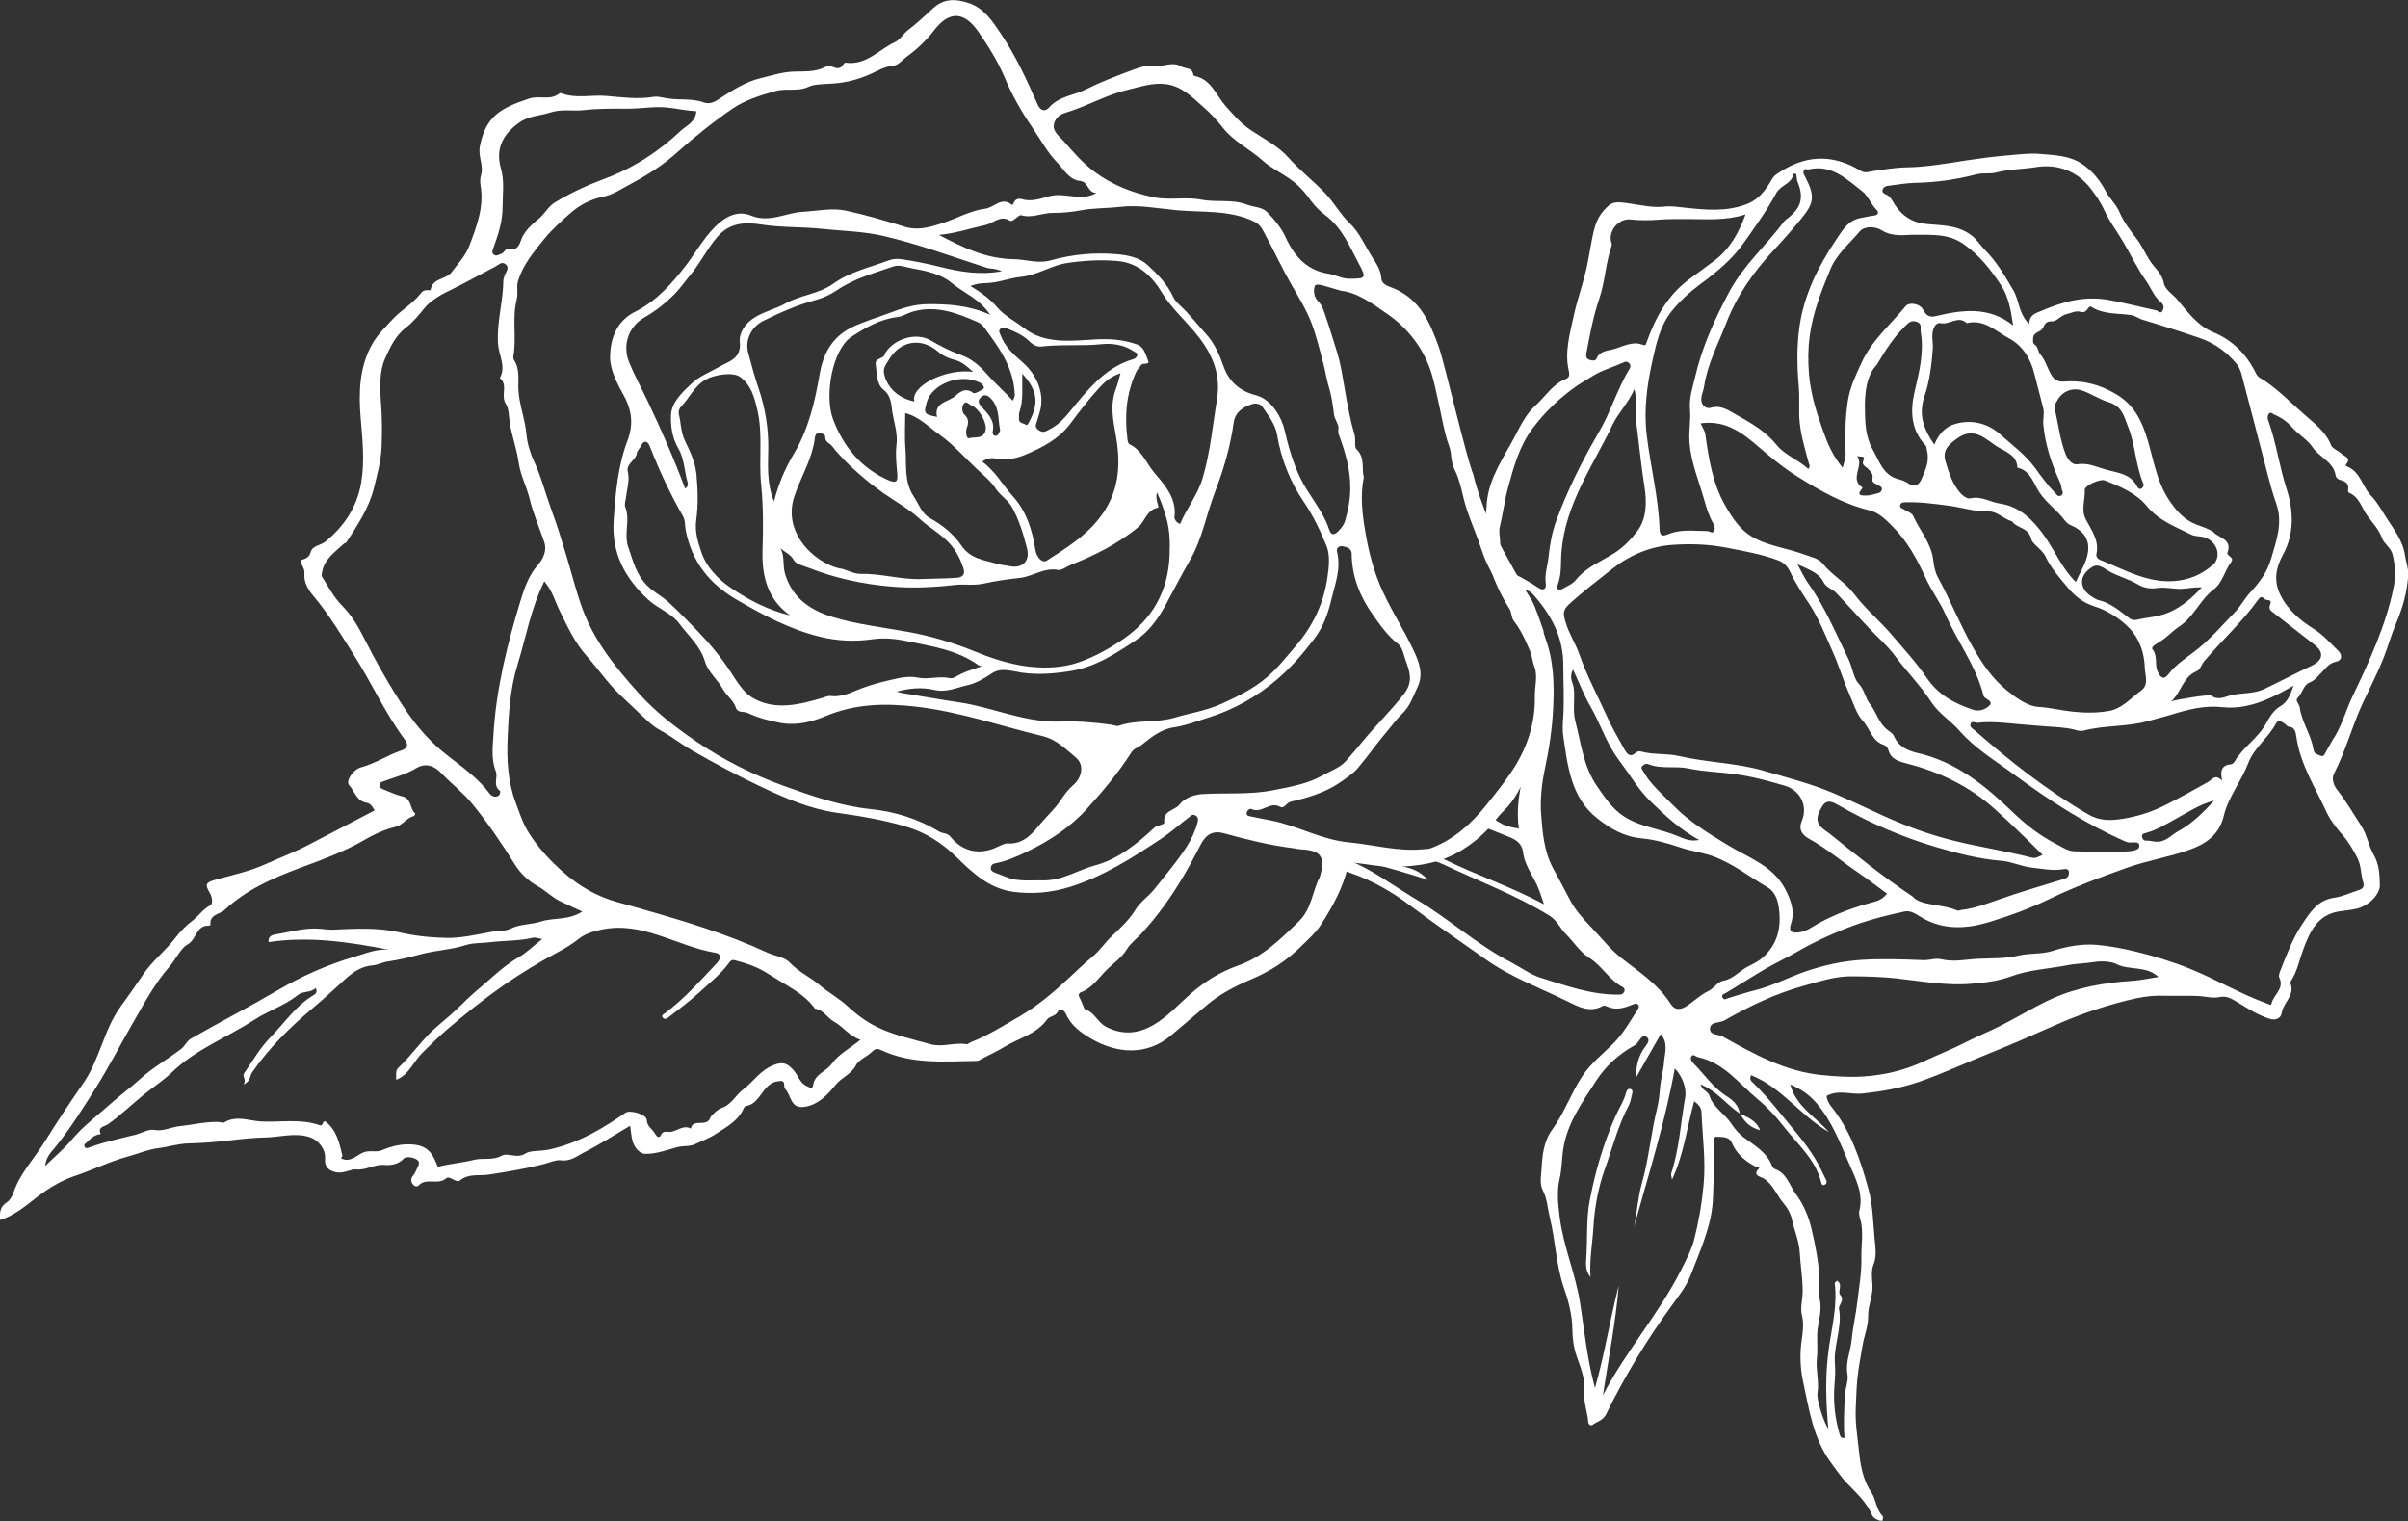 <?xml version="1.0" encoding="UTF-8"?>
<svg id="_レイヤー_2" data-name="レイヤー 2" xmlns="http://www.w3.org/2000/svg" viewBox="0 0 239.43 151.24">
  <rect x="0" y="0" width="239.43" height="151.24" fill="#333333" stroke="none"/>
  <defs>
    <style>
      .cls-1 {
        fill: #fff;
      }
    </style>
  </defs>
  <g id="design">
    <path class="cls-1" d="M153.46,62.76c.35,1.36.14,2.27.3,3.42.27,1.85.3,3.64-.09,5.45-.39,1.85-.81,3.73-1.76,5.35-.73,1.23-1.28,2.6-2.4,3.64-.5.47-.92,1.1-1.41,1.64-.84.92-1.79,1.68-2.83,2.31-2.07,1.26-4.35,1.59-6.78,1.61-1.32.01-2.54-.27-3.81-.4-.35-.03-.55-.08-.65.37-.5,2.16-1.58,4.09-2.77,5.91-.47.71-1.22,1.37-1.87,2.01-1.45,1.45-3.1,2.5-4.94,3.28-1.6.68-3.12,1.46-4.45,2.58-1.2,1-2.38,2.03-3.58,3.03-2.44,2.05-5.39,1.77-7.87.34-1.12-.65-2.07-1.34-2.6-2.56-.12-.27-.58-.53-.74-.2-.25.53-.85.47-1.1.82-1.07,1.48-2.82,1.85-4.25,2.73-.7.43-1.45.77-2.18,1.15-.18.09-.37.24-.55.24-3.23.05-6.49.36-9.55-1.09-.37-.17-.56-.13-.92.22-.48.46-1.29.77-1.56,1.31-.46.9-1.42,1.19-2.02,1.95-.73.91-1.77,2.05-3.21,2.19-1.29.13-1.2-1.19-1.8-1.79-.22-.22.12-.84-.52-.79-.52.04-.86.17-1.33.64-.61.62-.98,1.66-2.02,1.84-.16.03-.21.14-.27.27-.56,1.24-1.72,1.83-2.77,2.52-.64.42-1.37.69-2.06,1.01-.54.26-1.15.13-1.74.29-1.03.28-2.12.69-3.19.67-.61-.01-1.15-.68-1.31-1.41-.08-.36-.11-.73-.21-1.38-1.63.96-3.09,1.9-4.64,2.68-.67.34-1.28.88-2.23.75-.5-.07-1.18.24-1.76.39-1.81.46-3.62.76-5.47,1.04-.9.13-1.98-.13-2.81.57-.19.16-.46.02-.68-.09-.22-.12-.51-.28-.68-.13-.8.74-1.99-.11-2.76.73-.12.13-.39.1-.55-.09-.17-.2-.23-.44-.14-.67.09-.21.3-.38.38-.6.14-.37.52-.85.25-1.12-.35-.35-1.2-.45-1.43-.19-.57.65-1.45.66-1.93.62-1-.08-1.8.56-2.82.45-.43-.05-1.17.39-1.82.3-.79-.11-1.32-.49-1.24-1.42.07-.89-.67-1.8-1.5-2.08-1.48-.49-2.96-.01-4.43.02-1.16.03-2.35.15-3.52.29-1.36.16-2.74.27-4.08.3-1.07.02-2.07.36-3.09.48-.98.12-2.04.57-3.06.85-1.79.49-3.45,1.33-5.21,1.91-1.3.44-2.55,1.18-3.71,2.07-1.12.86-2.23,1.84-3.71,2.31-.06-.76,0-1.32.66-1.75.31-.2.55-.62.67-.98.66-1.93,2.07-3.38,3.11-5.06,1.23-1.98,2.53-3.93,3.84-5.83,1.66-2.4,2.03-5.34,3.74-7.65.76-1.03,1.48-2.08,2.2-3.14.93-1.38,2.27-2.39,3.27-3.72.43-.57,1.02-1.16,1.65-1.64.61-.48,1.04-1.14,1.77-1.53.26-.14.2-.79-.06-1.22-.52-.88-.4-1.05.63-1.33,1.65-.46,3.35-.82,4.89-1.52,1.42-.64,2.88-1.19,4.26-1.91,2.2-1.15,4.39-2.29,6.6-3.44-.21-.43-.45-.71-.79-.77-1.02-.16-1.18-1.16-1.74-1.75-.36-.38.38-1.55,1.2-1.77,1.42-.38,2.63-1.22,4.01-1.68.56-.19.73-.54.32-1.09-1.92-2.58-3.24-5.52-4.95-8.23-1.3-2.07-2.57-4.18-4.16-6.08-.5-.59-.95-1.36-.86-2.21.05-.51-.36-.8-.38-1.29.41-.15.84-.22,1-.81.17-.67,1-.66,1.49-1.07,1.88-1.55,3.12-3.44,3.53-5.82.37-2.15.13-4.31-.05-6.47-.21-2.53-.13-5.08,1.16-7.35.51-.9,1.3-1.67,2.03-2.46.87-.93,2-1.54,2.77-2.54.16-.21.33-.34.6-.34.13,0,.38.02.39,0,.17-1.23,1.54-1.03,2.1-1.79.62-.84,1.38-1.62,1.75-2.61.74-1.94,1.49-3.89,1.12-6.03-.06-.36-.04-.7.05-1,.29-.96-.31-1.84-.12-2.85.58-3,2.04-3.81,4.9-4.77,1.02-.34,2.12.23,3.01-.51.04-.04.14-.04.2-.02,1.46.57,3,.13,4.5.27,1.52.13,3.1.35,4.66.09.42-.07.88.07,1.31.14,1.23.22,2.5-.03,3.71.42.42.15.88.04,1.28-.21,1.39-.9,2.77-1.84,4.39-2.22,1.04-.24,2.06-.59,3.19-.64,1.01-.04,2.14.07,3.12-.43.26-.13.52-.16.79-.05.4.15.79.28,1.07-.22.05-.08.16-.2.23-.19,2.05.3,3.3-1.29,4.91-2.04.55-.26.83-.84,1.32-1.21.87-.65,1.67-1.42,2.48-2.16,1.11-1.02,2.31-.93,3.56-.51,1.52.51,2.35,1.82,3.18,3.05,1.48,2.19,2.58,4.6,3.64,7.01.34.78.85.67,1.15.32.99-1.13,2.45-1.2,3.67-1.81,1.49-.74,3.06-1.34,4.62-1.92.67-.25,1.45-.52,2.12-.41.92.16,1.81-.51,2.76.07.41.25,1.08.05,1.17.81,0,.05.09.12.15.13,1.66.34,2.12,1.93,3.07,2.99.78.87,1.48,1.7,2.5,2.39,1.27.85,2.72,1.57,3.75,2.74,1.16,1.31,2.56,2.37,3.74,3.64.81.86,1.44,2.02,2.26,2.79,1.09,1.03,1.58,2.31,2.33,3.47.41.63.85,1.28.9,2.11.03.55.62.75,1.03.9,2.75,1.06,3.79,3.4,4.69,5.93.55,1.55,2.77,11.15,3.42,12.65,0,0,.75,3.51,3.12,7.81,2.37,4.3,2.34,4.13,2.69,4.7.35.57,1.19,3.09,1.19,3.09ZM109.11,19.17c-.97.11-.85-1.08-1.67-1.17-1.17-.12-1.67-1.18-2.35-1.87-.97-1-1.65-2.3-2.45-3.46-1.08-1.57-2.01-3.21-2.76-4.99-.66-1.57-1.58-3.04-2.56-4.47-1.45-2.11-2.94-2.16-4.46-.17-.76.99-1.71,1.88-2.72,2.61-.44.32-.82.86-1.43.91-.75.06-1.39.45-2.04.75-1.24.57-2.52.91-3.88,1-.81.06-1.81.04-2.37.31-1.11.53-2.2.12-3.29.43-1.53.43-3.05.9-4.31,1.76-1.93,1.33-3.78,2.81-5.52,4.37-1.45,1.3-3.03,2.28-4.7,3.17-.85.45-1.66,1.01-2.63,1.21-1.19.24-2.26.77-3.17,1.56-.96.83-1.9,1.67-2.72,2.68-1.02,1.26-2.04,2.48-2.55,4.06-.21.65.01,1.31-.15,1.91-.48,1.87,0,3.77-.33,5.64-.02.13,0,.29.06.39.63.94.37,2.09.44,3.06.11,1.49.67,2.86.8,4.35.07.82.35,1.8.76,2.68.71,1.51,1.12,3.17,1.7,4.75.57,1.52,1.04,3.08,1.51,4.62.52,1.74.96,3.52,1.58,5.23,1.2,3.29,3.36,5.94,5.69,8.52,1.67,1.85,3.64,3.34,5.64,4.71,2.72,1.85,5.69,3.33,8.8,4.45,2.78,1,5.59,1.97,8.52,2.27,2.48.26,4.73.97,6.84,2.24.35.21.8.12,1.1.49,1.13,1.41,2.67,1.82,4.28,1.21.48-.18,1.05-.54,1.41-.52,1.68.11,2.56-1.11,3.39-2.09.61-.72,1.34-1.38,1.88-2.19.33-.5.75-1.08,1.24-1.5.9-.76,1.15-2.05.29-2.76-1-.82-1.9-1.79-3.31-2.13-4.18-1.01-8.25-2.43-12.58-2.93-3.13-.36-6.06-.29-9,.94-1.36.57-2.87.96-4.44.68-1.15-.21-2.27-.51-3.33-1-.38-.18-.97.04-1.15-.52-.24-.74-.91-1.17-1.28-1.83-.53-.95-1.49-1.73-1.78-2.72-.46-1.58-1.65-2.57-2.54-3.78-.78-1.07-2.14-1.5-3.13-2.42-2.35-2.18-3.65-4.65-3.42-7.95.19-2.67.42-5.33,1.37-7.84.65-1.71.41-3.15-.47-4.7-.63-1.12-1.28-2.45-1.26-3.67.04-1.77.62-3.52,2.5-4.46,2.09-1.04,3.63-2.77,5.02-4.57.96-1.25,1.73-2.66,2.85-3.8,1.01-1.03,2.25-1.76,3.65-1.18,1.82.74,3.43-.28,5.13-.38,1.43-.08,2.88-.41,4.28-.12,1.97.42,3.92,1,5.85,1.6,1.32.41,2.52.05,3.73-.34,1.44-.47,2.83-1.27,4.3-1.45.87-.11,1.61-1.22,2.61-.41.13.1.19-.13.25-.24.17-.36.54-.38.8-.3.94.3,1.95-.09,2.7-.29,1.61-.44,3.16.61,4.77-.37ZM54.12,57.8c-1.34,2.71-1.81,5.53-2.65,8.25-.75,2.41-.9,4.92-1,7.38-.09,2.09.03,4.3.78,6.3.35.92.65,1.91,1.13,2.74.73,1.27,1.72,2.43,2.77,3.46,1.77,1.74,3.82,3.11,6.27,3.77.79.21,1.58.45,2.37.67,4.26,1.21,8.49,2.48,12.52,4.35.74.34,1.71.43,2.21.97.87.94,2.01,1.43,2.95,2.23.88.76,1.94,1.32,2.79,2.11.88.81,1.83,1.53,2.86,2.04,1.69.84,3.55,1.23,5.37,1.74,1.23.35,2.41-.2,3.61.01.13.02.29-.15.45-.21,1.69-.66,3.22-1.63,4.78-2.53,1.76-1.02,3.3-2.31,4.78-3.68.83-.76,1.65-1.58,2.49-2.26.75-.61,1.26-1.42,1.94-2.06.83-.77,1.73-1.62,2.35-2.62.5-.82,1.31-1.33,1.9-2.07.55-.69,1.11-1.38,1.66-2.08,1.08-1.39,2.14-2.76,2.61-4.49.07-.28.13-.53-.17-.73-.32-.21-.49.03-.7.19-.92.7-1.8,1.49-2.75,2.12-2.84,1.88-5.71,3.73-9.03,4.77-1.89.59-3.78.75-5.7.49-2.31-.32-3.98-1.84-5.54-3.38-1.48-1.46-3.13-2.52-5.12-3.11-2.24-.66-4.52-1.04-6.82-1.36-2.65-.37-5.12-1.43-7.54-2.58-2.37-1.12-4.67-2.35-6.94-3.66-1.05-.61-2-1.37-3.06-1.94-.86-.46-1.52-1.17-2.17-1.77-.61-.57-1.29-1.22-1.9-1.8-1.23-1.18-2.17-2.59-3.29-3.84-1.15-1.28-1.9-2.91-2.68-4.49-.47-.95-.74-2.03-1.54-2.94ZM85.48,103.35c-1.11-.41-1.68-1.3-2.59-1.8-.61-.34-1-1.13-1.83-1.26-.05,0-.09-.09-.13-.15-.93-1.21-2.25-1.9-3.5-2.67-.4-.24-.8-.49-1.18-.73-.98-.62-2.09-.99-3.22-1.28-.25-.06-.41.08-.52.24-.81,1.13-1.91,1.98-2.91,2.91-.98.91-2.08,1.71-3.14,2.54-.15.11-.38.25-.55.04-.2-.25.06-.35.22-.46,1.92-1.43,3.49-3.22,5.12-4.94.35-.37.61-.94-.16-1.07-3.81-.64-7.22-3.19-11.36-2.28-.79.17-1.58.42-2.14.87-.64.51-1.32.93-2.01,1.3-1.88,1-3.69,2.1-5.43,3.3-1.95,1.35-3.82,2.84-5.62,4.38-.87.74-1.71,1.57-2.53,2.38-.89.88-1.34,2.2-2.61,2.69-.02-.88,0-.99.26-1.24,1.32-1.24,2.32-2.76,3.7-3.97.88-.77,1.8-1.51,2.63-2.35.92-.94,1.97-1.76,2.95-2.64.81-.72,1.64-1.4,2.59-1.95.81-.47,1.5-1.15,2.4-1.85-.46-.07-.71-.18-.92-.13-1.41.34-2.86.27-4.27.45-.8.1-1.66.04-2.4.28-1.46.47-2.99.52-4.47.91-1.06.28-2.17.57-3.28.72-.56.08-1.04.36-1.59.4-1.19.1-2.1.83-2.88,1.56-1.01.93-2.03,1.86-3.08,2.74-2.24,1.89-4.29,3.91-5.96,6.33-.24.34-.13.88-.86,1.21.35-.51-.16-.79.05-1.1.85-1.23,1.61-2.57,2.65-3.62,1.4-1.42,2.52-3.16,4.31-4.19.16-.09.37-.32.17-.69-.49.5-1.27.29-1.75.68-1.33,1.08-2.98,1.58-4.38,2.5-2.7,1.75-5.77,2.9-8.14,5.18-.85.82-1.86,1.47-2.78,2.21-1.21.98-2.34,2.08-3.61,2.98-.36.25-1.04.23-.72.97-.53.07-.94.36-1.29.74-.15.17-.47.28-.28.56.12.18.36.06.56-.01,1.44-.52,2.94-.85,4.43-1.21.64-.15,1.32-.6,1.9-.49.92.17,1.69-.29,2.52-.37,1.27-.13,2.54-.46,3.85-.42.2,0,.46.12.6.04,1.19-.73,2.52-.15,3.66-.09,1.93.1,3.93-.3,5.82.37.42.15.26-.62.65-.31,1.06.85,1.31,2.09,1.61,3.31.02.08-.09.2-.13.29.93.5,1.6-.36,2.27-.6.64-.23,1.2.05,1.81-.21.96-.4,1.97-.67,3.16-.55,1.57.16,1.94,1.12,2.38,2.21,1.19-.31,2.43-.4,3.58-.69.92-.23,1.87.08,2.74-.4.71-.38,1.52.35,2.42-.25.45-.3,1.5-.2,2.29-.37,1.58-.34,3.03-.92,4.45-1.68,1.1-.59,2.15-1.27,3.18-1.98.47-.33,2.09.17,2.11.68.02.7.62.95.86,1.45.09.19.4.45.54.11.2-.47.53-.35.85-.34.73,0,1.35-.76,2.14-.33.19-1.08,1.59-.06,1.94-1.1.05-.15.68-.8,1.1-.94,1.02-.34,1.41-1.29,2.17-1.86,1.02-.77,1.69-1.89,3-2.41.98-.4,1.4-.15,1.99.49.48.52.63,1.31,1.36,1.61.23.09.54.36.61-.14.15-1.09,1.29-1.31,1.84-2.09.66-.93,1.79-1.53,2.86-2.39ZM133.35,28.91c-.62-.18-1.02-.29-1.41-.41-.42-.13-1.11-.34-1.21-.06-.15.44-.1,1.09.33,1.51.46.45.59,1.05.79,1.62.37,1.05.67,2.12,1.01,3.17.47,1.43.66,2.9.92,4.35.25,1.38.5,2.78.9,4.11.16.54-.06,1.23.22,1.49.88.8.46,2.18.71,2.72-.39,1.93-.15,3.81.19,5.73.31,1.76.76,3.49,1.44,5.1.91,2.15,2.22,4.13,3.23,6.25.57,1.19,1.14,2.48.46,3.86-.44.91-.73,1.88-1.52,2.62-.49.46-.9,1.04-1.35,1.57-1.07,1.24-2,2.59-3.06,3.84-.42.49-.99.86-1.52,1.25-1.54,1.12-3.33,1.66-5.15,2.08-.43.1-.64.74-1.04.51-1.02-.59-1.85.71-2.85.22-.16-.08-.47.14-.49.42-.01.27.27.28.45.32.67.15,1.34.27,2.01.4,2.61.52,4.97,1.91,7.69,2.17,2.46.23,4.87.93,7.38.69.26-.03.51,0,.78-.1,2.28-.86,4.03-2.43,5.5-4.27.98-1.22,1.99-2.47,2.82-3.79,1.32-2.1,2.08-4.51,2.03-7.01-.02-.98.3-2.03-.02-2.9-.35-.93-.32-1.93-.82-2.83-.82-1.48-1.28-3.13-2.22-4.58-.88-1.35-1.74-2.74-2.25-4.33-.43-1.36-1.03-2.67-1.48-4.04-.42-1.31-.58-2.71-1.21-3.94-.38-.75-.24-1.56-.53-2.32-.47-1.27-.67-2.64-.97-3.96-.28-1.23-.51-2.53-.92-3.69-.79-2.23-2.33-4.14-4.24-5.46-1.44-1-2.96-2.13-4.6-2.31ZM50.05,27.84c.05-.16.08-.33.14-.49.15-.37.52-.75.05-1.1-.38-.28-.69.11-1.01.27-1.57.81-3.11,1.69-4.7,2.45-.9.43-1.85,1.06-2.34,1.68-.54.68-1.2,1.45-1.79,1.89-1.11.84-1.63,2.05-2.1,3.08-.59,1.28-.53,2.94-.42,4.42.12,1.49.12,2.98.06,4.46-.06,1.35-.44,2.7-.76,4.02-.49,2-1.64,3.7-2.74,5.4-.05.07-.19.08-.26.15-.84.79-1.85,1.45-2.13,2.68-.04.19-.11.46-.03.59.62.97,1.16,2.03,1.96,2.84.88.89,1.52,1.89,2.07,2.98,1.31,2.57,2.71,5.1,4.32,7.48,1.14,1.69,2.52,3.24,4.17,4.51,1.48,1.15,3.02,2.24,4.16,3.77.18.24.52.37.83.22.19-.09.27-.45.16-.53-.71-.55-.16-1.35-.38-1.9-.49-1.2-.31-2.47-.25-3.59.26-4.62,1.39-9.12,2.74-13.54.38-1.23.82-2.44,1.72-3.46.5-.56.87-1.41.61-2.19-.49-1.45-1.11-2.84-1.47-4.34-.29-1.2-.91-2.34-1.08-3.55-.18-1.32-.64-2.56-.87-3.86-.12-.66-.07-1.48-.42-2.04-.53-.82.26-1.87-.59-2.55.65-1.15-.12-2.3-.18-3.41-.14-2.18.52-4.22.53-6.34ZM57.92,90.64c-.83-.38-1.56-.71-2.27-1.06-.8-.4-1.48-1.09-2.18-1.47-1-.56-1.73-1.3-2.25-2.12-1.32-2.11-2.7-4.16-4.28-6.09-.91-1.11-2.07-1.99-3.06-3.03-.54-.57-1.42-1.15-2.52-.48-1,.61-2.19.9-3.31,1.32-.18.07-.32.15-.32.34,0,.24.17.35.37.43.63.24,1.25.55,1.91.7.95.22.71,1.25,1.28,1.71.01.01-.07.23-.14.24-.72.19-1.12.91-1.83,1.08-1.11.27-2.13.74-3.09,1.3-2.03,1.19-4.25,1.98-6.42,2.79-2.74,1.02-5.33,2.17-7.48,4.17-.49.46-1.53.43-1.4,1.49,0,.02-.11.09-.17.08-1.26-.07-1.21,1.38-2.12,1.87-.65.35-1.18,1.49-1.77,2.17-1.55,1.77-2.62,3.84-3.76,5.81-1.18,2.04-2.26,4.15-3.52,6.16-1.3,2.08-2.59,4.15-4.14,6.06-.37.45-.86.9-.96,1.82,1-.98,1.91-1.73,2.65-2.62,1.16-1.39,2.62-2.45,3.94-3.64.89-.8,1.97-1.58,2.84-2.38,1.27-1.16,2.74-1.96,4.07-2.98.42-.33.6-.82.98-1.04,2.88-1.64,5.82-3.16,8.67-4.83,2.41-1.41,4.95-2.54,7.6-3.31,1.09-.32,2.23-.83,3.46-.7-3.98-.77-7.95-1.37-12-.76-.05-.55.33-.71.69-.77,1.51-.24,2.99-.71,4.54-.55.4.04.81.1,1.22.08,2.22-.1,4.43-.23,6.63.28,1.51.35,3.1.51,4.62.54,1.46.03,2.98-.33,4.45-.6.65-.12,1.37-.04,1.96-.33.95-.47,2.01-.38,2.98-.7,1.28-.41,2.72-.09,4.11-.99ZM89.18,68.77c.15.04.29.1.44.12,1.92.3,3.82.66,5.74.94,3.4.5,6.56,2.05,10.15,1.91,1.59-.06,3.31.08,4.96.31.27.04.57.18.8.1,1.79-.62,3.71-.25,5.54-.8,1.52-.45,3.12-.69,4.57-1.34,1.62-.72,3.24-1.52,4.59-2.67,1.06-.91,1.94-2.03,2.86-3.1,1.72-2,2.79-4.26,3.16-6.84.15-1.02.28-2.21-.09-3.11-.61-1.5-1.31-2.99-2.24-4.36-1.38-2.02-2.27-4.27-2.67-6.67-.2-1.15-.89-1.94-1.47-2.82-.17-.26-.62-.38-.95-.28-.94.27-1.76.81-1.9,1.84-.33,2.36-.98,4.63-1.83,6.83-.89,2.29-1.29,4.76-2.55,6.92-.81,1.4-1.56,2.85-2.32,4.27-.78,1.45-1.72,2.78-3.02,3.63-2,1.32-4.01,2.67-6.53,3.07-1.62.26-3.18.38-4.79.16-.99-.14-2.08-.55-2.98.05-.78.52-1.6,1.01-2.46,1.2-1.07.23-2.08.75-3.31.46-1.18-.28-2.46-.17-3.7.17ZM100.42,87.34c1.09.29,2.18.17,3.28.19,1.96.03,3.48-1.04,5.22-1.5,2.24-.6,4.12-2.12,5.84-3.72.33-.31,1.05-.29,1.01-.55-.16-1.19,1.04-1.16,1.51-1.77.49-.64,1.41-.98,2.27-1.04,2.34-.14,4.69.08,7.03-.38,1.7-.34,3.39-.61,4.92-1.47.79-.45,1.73-.77,2.31-1.42.57-.64,1.16-1.33,1.71-2,1.31-1.6,2.81-3.04,4.09-4.7.98-1.27.51-2.32.13-3.39-.18-.52-.29-1.23-.73-1.57-1.07-.82-1.81-1.92-2.55-2.96-1.24-1.75-2.04-3.75-2.06-5.97,0-.59-.49-.7-.91-.78-.35-.06-.65.19-.55.55.43,1.69-.21,3.25-.58,4.82-.32,1.36-.82,2.71-1.68,3.83-1.08,1.43-2.25,2.79-3.62,3.97-2.08,1.8-4.41,3.1-7.03,3.91-1.1.34-2.16.76-3.33.93-1.21.17-2.21.95-3.16,1.72-.33.27-.78.35-1.04.76-1.28,2.02-2.83,3.85-4.42,5.61-1.66,1.85-3.78,3.23-6.01,4.29-.96.46-2.01.93-3.1,1.13-.27.05-.43.2-.45.47-.02.25.17.37.36.45.51.2,1.02.39,1.54.58ZM93.39,23.37c2.33,1.23,4.65,2.36,7.39,2.4,1.22.02,2.42.47,3.68.12,2.18-.61,4.41-.82,6.67-.61,1.07.1,2.19.35,2.94,1.04.99.91,1.99,1.9,2.57,3.19.14.31.4.58.68.84.95.89,1.76,1.94,2.64,2.91.79.87,1.31,2.05,1.72,3.22.54,1.52,1.67,2.43,3.17,2.81,1.66.43,2.62,2.34,2.88,3.49.37,1.61.82,3.19,1.54,4.7.85,1.78,2.25,3.25,2.88,5.15.23.7.58.53.96.14.29-.3.53-.61.65-1.03.3-1.04.49-2.05.5-3.17.02-1.93-.52-3.67-1.16-5.42-.08-.23,0-.42-.02-.69,0-.15-.08-.26-.17-.5-.11-.3-.23-.42-.26-.7-.12-.92-.24-1.86-.51-2.74-.25-.81-.36-1.65-.58-2.46-.36-1.33-.67-2.67-1.17-3.97-.52-1.34-1.28-2.57-1.99-3.8-.93-1.63-1.71-3.32-2.6-4.96-.23-.42-.45-.99-1.09-1.3-2.47-1.19-5.15-.89-7.73-1.13-1.87-.17-3.74-.56-5.65-.33-1.26.15-2.54.1-3.78.33-.96.18-1.96.28-2.89.27-1.06,0-2.05.55-3.12.23-.15-.05-.41.21-.6.35-.17.12-.36.3-.55.18-.93-.58-1.65.29-2.42.45-1.51.32-2.99.83-4.55.97ZM115.05,48.94c-.25.73.29,1.5.08,1.54-1.14.22-1.27,1.39-2.02,1.99-2,1.61-4.21,2.73-6.54,3.65-.46.18-1.02.61-1.34.55-1.41-.28-2.52.65-3.84.79-1.19.13-2.44.31-3.63.57-.95.21-1.89.02-2.82.13-2.11.24-4.26.34-6.33.16-2.77-.24-5.55-.82-8.18-1.86-.52-.21-1.25-.34-1.48-.74-.34-.62-.91-.81-1.36-1.22.46.79.22,1.68.46,2.52.72,2.49,2.6,3.67,4.72,4.32,2.44.75,5.02,1.03,7.54,1.49,2.3.42,4.54,1.09,6.69,1.97,2.51,1.03,5.07,1.73,7.8,1.54.86-.06,1.75-.23,2.56-.52,1.53-.55,2.94-1.33,4.3-2.26,2.96-2.03,4.48-4.8,4.63-8.31.05-1.24.04-2.49-.33-3.78-.23-.83-.5-1.58-.93-2.53ZM117.34,52.09c.65-1.56,1.74-2.87,2.24-4.55.77-2.62,1.01-5.3,1.44-7.96.42-2.65-.71-4.79-2.32-6.68-1.07-1.25-2.3-2.38-3.16-3.79-1.04-1.72-2.39-2.98-4.45-3.16-1.64-.14-3.27-.05-4.92.19-1.64.23-2.98,1.22-4.68,1.39-1.1.11-2.25.59-3.44.62-.5,0-.98.06-1.56.28,1.05.64,1.99,1.33,2.65,2.11.77.91,1.79,1.38,2.65,2.06,2.07,1.63,4.67,1.29,7.09,1.15,1.47-.09,2.84.02,4.19.5.69.24.85,1.03,1.09,1.62.19.47-.56.14-.73.46-.11.21-.32.36-.42.57-1.03,2.17-1.21,4.46-.9,6.81.02.16.08.4.2.46,1.2.56,1.65,1.85,2.41,2.76,1,1.2,2.3,2.55,2.06,4.46-.03.22.18.57.56.71ZM99.61,26.97c-.67-.31-1.12-.22-1.55-.36-3.38-1.09-6.71-2.33-10.18-3.14-2.04-.48-4.13-.5-6.2-.72-1.99-.21-4.02-.12-5.99-.43-1.74-.28-3.21-.12-4.38,1.25-.98,1.14-1.64,2.51-2.59,3.67-.55.66-1.06,1.4-1.64,1.99-.88.89-1.88,1.69-3,2.33-1.62.92-2.22,2.8-1.51,4.5.53,1.28,1.2,2.51,1.8,3.77,1.36,2.85,2.64,5.75,3.75,8.74.34-.21.29-.45.24-.63-.32-1.13-.31-2.34-.94-3.41-.58-.99-.75-2.19-.7-3.26.06-1.3,1.12-2.26,2.05-3.14.8-.75,1.84-1.14,2.79-1.68.94-.54,2.16-.79,2-2.43-.09-.96.53-1.87,1.5-2.47.97-.6,2.07-.84,3.06-1.39,1.49-.84,3.3-.92,4.73-1.95,1.67-1.2,3.68-1.63,5.57-2.34.37-.14.82-.15,1.22-.1,1.31.19,2.61.46,3.9.78,1.9.47,3.85.82,6.08.42ZM97.66,66.25c-.12-.04-.27-.04-.37-.11-2.15-1.55-4.71-1.89-7.2-2.41-1.09-.23-2.26-.33-3.35-.17-1.78.26-3.54.16-5.21-.25-2.97-.72-5.67-2.16-8.32-3.71-2.74-1.6-4.43-3.8-5.03-6.89-.09-.46-.03-.98-.27-1.39-1.29-2.25-2.38-4.59-3.32-7-.17-.43-.56-.63-.85,0-.11.25-.37.46-.41.7-.09.75-1.1,1.09-.91,1.87.22.89-.08,1.68-.17,2.52-.04.34-.19.73-.08,1,.53,1.3-.18,2.64.31,4.03.48,1.35.77,2.67,1.85,3.76.66.67,1.47,1.05,2.14,1.67,1.01.93,1.96,1.9,2.91,2.89,1.22,1.27,2.32,2.59,3.27,4.05.62.95,1.25,2.01,2.15,2.55,2.26,1.34,4.69.69,7.03.01.26-.08.49-.21.78-.17.83.11,1.74-.21,2.33-.47,1.06-.46,2.16-.79,3.24-1.04.98-.22,2-.54,3.07-.32,1.04.22,2.11-.19,3.17.05.15.03.36,0,.49-.07.85-.52,1.77-.8,2.73-1.11ZM131.19,87.32c.66-2.11.2-2.77-1.81-2.87-.27-.01-.54-.09-.81-.12-2.35-.29-4.65-.87-6.92-1.49-1.34-.37-1.93.49-2.3,1.2-1.05,2.06-2.18,4.05-3.53,5.92-.72,1-1.49,1.95-2.33,2.86-.47.51-1.08.96-1.42,1.52-.49.83-1.27,1.36-1.91,1.97-.87.82-1.53,1.95-2.76,2.38-.08.03-.17.28-.13.35.26.44.52,1.29.62,1.32.97.28,1.23,1.3,2.11,1.74,1.72.88,3.27.64,4.75-.23,1.35-.8,2.42-1.99,3.59-3.02,1.46-1.28,2.97-2.22,4.82-2.87,2.4-.84,4.21-2.65,6-4.39,1.25-1.21,1.34-2.97,2.01-4.27ZM132.23,27.25c.63.11,1.19.45,1.88.46,1.67,0,1.79-.02,1.03-1.44-.93-1.73-1.67-3.61-3.37-4.88-.5-.37-1.04-.9-1.45-1.47-.58-.82-1.22-1.54-2.08-2.14-.88-.61-1.9-1.1-2.66-1.79-1.27-1.15-2.86-1.87-3.97-3.27-.57-.72-1.24-1.47-1.97-2.09-1.11-.97-2.13-2.08-3.76-2.27-1.33-.15-2.51.28-3.76.57-2.02.48-3.82,1.51-5.77,2.15-.42.14-1.02.25-1.36.79-.64,1.02.29,1.62.72,2.1.96,1.09,1.9,2.21,3.12,3.11,1.8,1.33,3.73,2.08,5.88,2.53,1.59.33,3.18-.07,4.75.24,1.49.29,3.05-.07,4.52.49.65.25,1.51.25,1.96.7.74.74,1.44,1.57,1.9,2.57.87,1.91,2.18,3.35,4.41,3.63ZM98.45,31.3c-1.07-1.63-2.64-2.17-3.85-3.19-1.04-.87-2.52-1.18-3.92-1.43-.6-.11-1.29-.38-1.81-.2-1.92.67-3.91,1.19-5.63,2.36-.66.45-1.43.81-2.21,1.01-1.79.48-3.46,1.23-5.11,2.04-1.21.59-1.86,1.9-1.53,3.16.31,1.2.64,2.39,1.04,3.57.65,1.93.98,3.9.96,5.93-.02,1.75-.17,3.49.57,5.31.46-1.8,1.13-3.34,2.05-4.88,1.38-2.33,2.02-5.06,2.49-7.78.35-2.05,1.25-3.71,3.22-4.67,1.22-.59,2.52-.95,3.77-1.43,1.19-.46,2.4-.84,3.7-.86,2.08-.02,4.14.1,6.26,1.06ZM78.55,61.18c-2.27-1.6-2.81-3.99-2.73-6.47.07-2.2.08-4.37-.14-6.55-.25-2.48.2-4.99-.39-7.47-.3-1.26-.62-2.42-1.71-3.22-.69-.5-2.5-.24-3.41.27-1.15.65-1.62,1.85-2.48,2.72-.15.15-.25.47-.2.67.22.88.2,1.82.6,2.66.51,1.08,1.03,2.09,1.16,3.38.14,1.52.19,3.04-.02,4.51-.17,1.2.18,2.24.51,3.23.49,1.47,1.67,2.68,2.89,3.51,1.77,1.21,3.73,2.24,5.94,2.77ZM69.24,11.06c-.99-.05-1.94-.27-2.92-.37-1.35-.13-2.64.13-3.96.12-1.44-.01-2.89-.02-4.31.14-1.11.13-2.19-.14-3.35.24-1.02.33-2.13.32-3.09,1.01-1.67,1.19-2.35,2.65-1.8,4.56.37,1.3.16,2.59.16,3.88,0,1.36-.43,2.69-.9,3.98-.08.21-.21.47,0,.67.26.24.51.02.76-.05.32-.09.39-.6.83-.48.68.18.96-.33,1.11-.79.33-.99,1.14-1.68,1.83-2.25.58-.48.88-1.17,1.58-1.6,1.6-.97,3.25-1.72,4.99-2.37,2.82-1.05,5.33-2.68,7.52-4.75.57-.53,1.46-.85,1.55-1.95ZM83.62,56.56s0-.02.01-.04c.66.19,1.32.55,1.97.54,2.05-.05,4.03.6,6.07.51,1.14-.05,2.28-.04,3.41-.12.57-.04.95-.26.7-1-.29-.86-.69-1.65-1.28-2.33-.88-1.01-2.09-1.64-3.05-2.53-1.09-1.01-2.37-1.69-3.55-2.52-.93-.65-1.81-1.34-2.64-2.09-.9-.8-1.77-1.65-2.52-2.62-.24-.31-.71-.38-.69-.95,0-.27-.41-.34-.68-.33-.3.01-.33.31-.36.54-.05.47-.17.91-.3,1.37-.46,1.54-1.28,2.93-1.76,4.47-.99,3.15,1.37,5.89,3.87,6.86.25.1.53.16.79.23ZM111.39,37.12c-.96.32-1.57.87-2.08,1.43-1.04,1.12-1.97,2.35-2.89,3.58-1.18,1.57-2.9,2.43-4.6,3.13-.74.3-1.77.54-2.73.34-.46-.1-.93-.06-1.43.29,1.32.98,2.06,2.36,3.08,3.49,1.32,1.47,1.9,3.32,2.2,5.25.12.8.7,1.39,1.14,1.11,1.87-1.21,3.75-2.35,5.19-4.17,1.99-2.52,2.21-5.21,1.69-8.21-.27-1.51-.61-3.09-.02-4.64.18-.46.28-.95.47-1.59ZM100.7,39.85c.11-.27.2-.39.2-.52-.05-2.35-1.2-4.27-2.53-6.07-.32-.42-.61-1-1.17-1.24-2.07-.9-4.14-1.72-6.5-1.02-.5.15-.95.46-1.43.52-1.74.19-3.19,1.04-4.59,1.95-1.9,1.24-2.75,5.83-1.84,8.24,1.01,2.67,2.76,4.83,5.5,6.04.91.4.92-.06.87-.64-.07-.94-.19-1.94-.08-2.8.16-1.18-.22-2.24-.4-3.29-.11-.67-.07-1.63-.87-2.26-.73-.57-.66-1.66-.79-2.55-.09-.59.66-.51.87-.89.05-.09.06-.2.12-.28.9-1.38,3.05-2.03,4.47-1.2.98.57,1.96,1.08,3.02,1.45,1.03.36,1.87,1.09,2.52,1.84.81.93,1.73,1.72,2.63,2.71ZM90.01,41.06c0,1.22-.08,2.38.02,3.53.13,1.61-.16,3.3.82,4.76.5.75.79,1.71,1.61,2.16,1.24.68,2.37,1.61,3.1,2.69.93,1.39,2.26,1.46,3.55,1.85.42.13.88.15,1.31.24,1.23.25,2.02-.51,1.7-1.75-.36-1.41-.77-2.8-1.48-4.09-.41-.75-1.18-1.18-1.62-1.85-.5-.77-1.19-1.31-1.83-1.91-1.24-1.16-2.37-2.48-3.74-3.45-1.08-.76-2.04-1.81-3.44-2.17ZM103.37,41c-.12.43-.18.59-.22.76-.08.36-.4.7.18,1.04.46.27.63.08,1.02-.11,1.23-.6,1.94-1.71,2.76-2.67,1.56-1.86,3.15-3.6,5.57-4.31.2-.06.37-.19.4-.42.03-.22-.19-.25-.32-.34-.98-.68-2.19-.84-3.23-.73-1.99.21-3.98,0-5.96.23-.43.05-.82-.12-1.18-.48-.62-.62-1.44-.99-2.26-1.31-.22-.09-.5-.13-.68.05-.21.21-.02.44.06.66.42,1.13,1.33,1.92,2.16,2.65,1.51,1.31,2.24,3.27,1.7,4.99ZM96.75,36.96c-.63-.55-1.13-1.02-1.9-1.2-.54-.13-1.12-.4-1.53-.76-1.69-1.5-3.85-1.16-4.99.85-.22.39-.54.7-.43,1.27.26,1.36,1.38,2.47,3.02,2.8-.43-1.49,3.05-3.31,5.83-2.95ZM93.17,41.45c-.33-1.46,1.11-1.46,1.79-2.06.38-.34,1.03-.94,1.8-.32.15.12.73-.21,1.04-.43.11-.08-.07-.44-.3-.56-1.99-1.07-4.87.13-5.36,1.93-.3,1.1-.28,1.18,1.03,1.44ZM96.53,40.29c-.21-.12-.49-.49-.73-.1-.18.3-.17.78.11,1.05.43.41.4.82.22,1.3-.15.41-.03,1.11.23,1.03.55-.18,1.39.13,1.63-.75.2-.74-.65-2.28-1.47-2.53ZM101.65,37.17c-.05,1.36.13,2.6-.28,3.78-.08.22-.05.47-.05.71-.01.43.41.4.64.55.19.13.27-.08.35-.23,1.01-1.87.87-3.13-.65-4.81ZM99.45,42.8c-.24-1.05-.02-2.3-.98-3.23-.32-.31-.64-.39-.97-.04-.28.29-.23.54.05.86.62.72,1.43,1.39,1.15,2.54-.04.16.07.44.33.4.21-.03.31-.24.41-.53Z"/>
    <g>
      <path class="cls-1" d="M147.44,80.96c.57.21,1.12.47,1.65.81.56.36,1.18.5,1.93.6-.24-1.59-.01-3.14.26-4.63.22-1.23.44-2.51.9-3.74.47-1.27.63-2.65.71-4.06.08-1.55.13-3.04-.45-4.47-.53-1.29-1.06-2.62-1.92-3.74-.28-.36-.18-.82-.44-1.21-1.17-1.83-1.95-3.86-2.5-5.93-.18-.68-.34-1.58-.03-2.48.23-.67.22-1.51.3-2.26.27-2.45,1.66-4.35,2.74-6.4.58-1.11,1.15-2.3,2.1-3.15.99-.89,1.69-2.12,3.02-2.63.35-.13.36-.46.28-.78-.44-1.89.1-3.67.49-5.5.34-1.6.91-3.13,1.27-4.73.31-1.36.45-2.77.84-4.13.28-.96.81-1.61,1.42-2.14.53-.45,1.41-.24,2.15-.14,1.1.15,2.17.42,3.32.29.68-.08,1.41.04,2.09.11,2.03.22,4.01.41,6.02-.32,1.17-.42,1.82-1.25,2.42-2.2.18-.28.26-.54.58-.77,2.74-1.94,5.53-2.14,8.42-.38.44.27.78.1,1.23.03,1.1-.16,2.21-.35,3.36-.37,1.98-.03,3.96-.39,5.92-.69,1.27-.19,2.52-.36,3.8-.47,1.2-.1,2.47-.28,3.62-.17,1.34.13,2.78.13,4.06.98,1.09.72,1.82,1.67,2.38,2.73.39.75,1.04,1.29,1.37,2.08.4.95,1.06,1.81,1.67,2.6.54.7.89,1.52,1.35,2.23.45.7,1.21,1.25,1.38,2.22.11.62.86,1.08,1.31,1.6,1.04,1.22,1.99,2.6,3.59,3.27,1.94.8,3.35,2.22,4.26,4.1.21.43.6.55.92.77,1.44.99,2.66,2.25,3.96,3.38.94.83,2.08,1.67,2.59,2.99.13.35.7.52,1.01.83.27.28,1.05.39.49,1.07-.06.08-.05.16.08.21,1.34.53,1.52,2.01,2.39,2.91.62.64,1.03,1.4,1.48,2.11.76,1.21,1.7,2.34,1.91,3.87.08.62.34,1.18.31,1.88-.09,1.74-.57,3.35-1.24,4.93-.47,1.1-.78,2.26-1.22,3.37-.59,1.49-1.34,2.93-2.02,4.38-1.09,2.32-1.72,4.82-2.9,7.1-.28.55.02,1.23.31,1.6.9,1.13,1.61,2.38,2.39,3.57.58.88.73,2,1.27,2.94.53.92.57,1.95.59,2.98.01.9-1.08,2.04-2.3,2.33-.55.13-1.12.18-1.68.26-2.27.33-3.01,2.11-3.68,3.92-.35.96-.54,1.98-1.09,2.87-.07.11-.18.28-.14.37.48,1.2-.71,1.9-.86,2.93-.08.55-.59.79-1.21.6-1.15-.36-2.16-1.02-3.18-1.63-.56-.34-1.07-.68-1.77-.53-.76.16-1.52-.09-2.28-.11-1.12-.03-2.25.01-3.36-.02-1.27-.04-2.45.18-3.64.48-2.43.61-4.77,1.42-7.08,2.44-2.15.95-4.3,1.91-6.49,2.78-2.36.94-4.66,2.03-7.06,2.86-1.8.62-3.69.95-5.6,1.16-1.2.13-2.4-.42-3.59.24.03.4.23.77.48,1.08,1.92,2.4,2.87,5.23,3.67,8.15.46,1.66.47,3.37.63,5.04.07.76.23,1.68-.13,2.55-.23.56-.13,1.34-.09,1.93.08,1.12-.46,2.08-.43,3.18.02.94-.41,1.96-.57,2.97-.13.8-.29,1.59-.4,2.4-.18,1.23-.21,2.46-.26,3.7-.07,1.48.17,2.89.32,4.32.15,1.43.39,2.85,1.23,4.1.49.72.46,1.7,1.12,2.35.08.08,0,.31-.01.47-.13-.01-.27,0-.39-.05-.29-.11-.55-.26-.68-.58-.54-1.25-1.52-2.12-2.44-3.08-.6-.62-1.11-1.38-1.64-2.1-1.76-2.4-2.16-5.32-2.76-8.09-.27-1.26-.33-2.71-.12-4.13.11-.7.22-1.58.02-2.39-.2-.79.08-1.62.07-2.44,0-1.29-.22-2.54-.29-3.81-.06-1.15-.55-2.2-.78-3.3-.12-.57-.48-1.19-.81-1.57-.7-.81-1.04-1.9-2.01-2.5-.26-.16-1.19-.29-.43-1.01.08-.08-.16-.05-.25-.1-1.09-.56-1.98-1.27-2.49-2.46-.25-.6-1.02-.55-1.54-.57-.31-.01-.23.62-.21.99.06,1.65-.06,3.3-.1,4.94-.07,2.84-1.26,5.29-2.22,7.82-.43,1.13-1.24,2.13-1.96,3.13-2.46,3.39-4.62,6.96-6.46,10.72-.3.6-.88.71-1.34,1.04-.2.14-.41-.05-.43-.27-.08-1.03-.49-1.99-.39-3.08.11-1.18-.37-2.34-.76-3.46-.31-.89-.42-1.77-.43-2.7-.02-1.41-.38-2.79-.84-4.11-.79-2.28-.83-4.7-1.41-7.02-.22-.88-.24-1.81-.67-2.63-.38-.72-.18-1.51-.14-2.21.08-1.35.19-2.69,1.09-3.92,1.18-1.62,1.84-3.58,2.96-5.27.87-1.31,2.07-2.22,3.13-3.29,1-1.02,1.65-2.21,2.4-3.37.1-.15.15-.32,0-.46-.14-.13-.31-.08-.48-.01-.86.35-1.71.64-2.63.19-.11-.06-.3-.09-.39-.03-1.3.7-2.37.1-3.53-.47-2.73-1.34-5.61-2.39-8.11-4.17-2.5-1.78-5.05-3.5-7.51-5.35-1.81-1.37-3.83-2.53-6.02-3.27-.47-.16-.93-.35-1.38-.55l1.33-.65c2.13.79,4.7,2.69,6.64,3.84,3.27,1.93,6.09,4.54,9.49,6.29.97.5,1.88,1.2,2.91,1.52,2.54.79,5.07,1.72,7.8,1.68.24,0,.38-.05.49-.24.13-.22.06-.41-.14-.52-1.33-.69-2.04-2.1-3.3-2.89-.96-.6-1.56-1.6-2.35-2.39-.55-.55-.87-1.36-1.63-1.82-3.37-2.06-7.06-3.44-10.61-5.12-1.04-.49-2.22-.58-3.25-.97l.93-.35c.83.22,1.65.44,2.43.82,3.24,1.6,6.69,2.74,9.97,4.5-.16-.5-.31-.88-.43-1.26-.46-1.35-1.48-2.47-1.65-3.91-.11-.9-.73-1.27-1.42-1.54-1.21-.48-2.43-1.01-3.66-1.36l1.14-.9ZM137.84,85.68c.73.2,1.45.4,2.18.6.76.2,1.41.59,1.98,1.21-1.75-.58-3.51-1.09-5.29-1.56l1.12-.24ZM173.01,110.72c-1.32-.86-2.26-2.23-3.93-2.91.18.62.75.68.89,1.13.38,1.18,1.53,1.79,2.19,2.8.29.44.71.96,1.2,1.33,1.09.82,2.33,1.48,2.84,2.87.05.14.22.27.37.33,1.11.43,1.38,1.62,1.98,2.43.74.99,1.29,2.23,1.58,3.51.37,1.58.68,3.16.78,4.79.04.69-.16,1.44-.01,1.99.26.99.03,1.98-.12,2.79-.2,1.1,0,2.14-.12,3.2-.14,1.18.25,2.36.05,3.56-.1.6.67,3,1.08,3.5-.24-2.66-.32-5.29.04-7.89.3-2.17.88-4.31.6-6.53-.01-.09.14-.2.22-.29.65.4.02,1.06.33,1.42.49.57-.2.95-.12,1.4.33,1.86-.57,3.62-.41,5.5.05.58.02,1.31-.04,1.96-.14,1.67.02,3.32.49,4.93.06.21.13.49.5.42-.11-1.41-.03-2.81.04-4.22.04-.72.36-1.46.26-2.06-.23-1.26.32-2.35.42-3.52.11-1.23.41-2.43.55-3.66.17-1.47.44-2.91.41-4.42-.03-1.14.18-2.3-.01-3.45-.07-.4-.29-.84-.2-1.2.45-1.72-.37-3.26-.97-4.64-.91-2.09-1.71-4.28-3.29-6.12-.78-.9-1.59-1.41-2.6-1.85.56,2.17,2.49,3.21,3.84,4.73-2.79-1.58-4.67-4.43-7.74-5.65-.16.35-.04.53.1.66,1.7,1.64,3.12,3.53,4.62,5.34.58.7,1.12,1.45,1.6,2.22.43.69.77,1.44,1.13,2.17.09.18.12.41-.15.51-.23.09-.29-.07-.33-.25-.57-2.3-2.37-3.8-3.73-5.56-.75-.97-1.63-1.91-2.6-2.72-1.86-1.55-3.34-3.61-5.91-4.16-.22-.05-.47-.34-.64-.11-.18.23-.02.52.19.73,1.07,1.08,1.94,2.39,3.23,3.22.71.45,1.24.92,1.37,1.77h.03ZM203.13,85.03c-1.61-1.62-3.19-3.15-4.81-4.61-2.46-2.21-5.42-3.66-8.66-4.49-.77-.2-1.62-.4-1.88-1.31-.09-.32-.26-.49-.5-.57-1.15-.37-1.35-1.62-2.06-2.38-.62-.67-.95-1.77-1.35-2.69-.6-1.35-1.02-2.79-1.63-4.15-.73-1.64-1.38-3.31-2.37-4.82-.65-.99-1.32-1.98-1.82-3.04-.29-.62-.63-1.03-1.23-1.25-1.67-.63-3.42-.93-5.17-1.27-1.8-.35-3.56-.4-5.35-.28-2.27.16-4.33,1.06-6.07,2.45-1.42,1.13-2.89,2.23-4.24,3.48-.68.63-.52,1.08-.33,1.74.33,1.15,1.01,2.14,1.39,3.25.74,2.13,1.82,4.11,2.74,6.16.52,1.15,1.15,2.22,1.76,3.31.19.34.53.8,1.05.31.17-.16.39-.2.58-.15,1.24.34,2.56.17,3.77.45,2.79.65,5.66.66,8.44,1.47,2.29.67,4.6,1.25,6.79,2.17,1.6.67,3.18,1.42,4.76,2.15,2.36,1.1,4.8,2,7.3,2.62,2.57.64,5.21,1.03,7.78,1.69.44.11.7-.15,1.1-.27ZM227.49,72.23c-.37-.34-.92-.82-1.2-.28-.76,1.43-2.16,2.39-2.74,3.91-.69,1.82-1.99,3.37-2.44,5.26-.46,1.93-1.84,2.81-3.44,3.38-2.02.72-4.17,1.06-6.19,1.78-2.63.93-5.24,1.91-7.76,3.13-1.88.91-3.88,1.64-5.88,2.25-2.23.68-4.49.85-6.67-.38-.54-.31-1.14-.8-1.78-.66-2.02.43-4.01.95-5.93,1.72-1.58.64-3.13,1.34-4.61,2.2-1.08.63-2.23,1.16-3.32,1.79-1.32.77-2.59,1.6-3.9,2.38-.21.13-.51.16-.36.47.15.32.4.1.62.04.9-.27,1.8-.56,2.71-.79,1.73-.44,3.3-1.29,4.97-1.86,1.83-.62,3.73-1.04,5.74-1.15,1.98-.11,3.94-.04,5.9.04.62.03,1.21-.23,1.8-.09,1.27.31,2.55,0,3.79-.05,1.29-.05,2.62,0,3.93-.32,1.08-.25,2.26-.11,3.34-.45,1.43-.46,2.95-.73,4.38-.61,1.27.11,2.58.35,3.85.66,1.82.44,3.61.98,5.33,1.67,2.65,1.06,5.12,2.55,7.81,3.52.16.06.37.22.42,0,.18-.89,1.32-1.48.77-2.6-.08-.17.02-.48.11-.69.62-1.56,1.2-3.14,2.13-4.55.79-1.2,1.58-2.47,3.2-2.69.86-.12,1.62-.49,2.43-.75.42-.14.63-.31.47-.82-.25-.79-.17-1.62-.6-2.44-.41-.79-.89-1.61-1.42-2.2-.63-.7-1.26-1.53-1.59-2.25-1.13-2.47-2.66-4.81-3.04-7.6-.06-.45-.18-.98-.83-.96ZM220.14,52.98c.64.53,1.84.7,1.32,2.01-.03.07.17.28.3.37.23.16.22.35.09.52-.67.86-.84,2.05-1.76,2.74-1.35,1.02-1.94,2.72-3.43,3.69-.61.4-1.17,1.04-1.86,1.47-.31.19-.97.53-.78.77.56.7.19,1.53.52,2.22.25.53.56.93,1.08.25.71-.93,1.69-1.56,2.59-2.25,1.5-1.14,2.7-2.56,4-3.89.59-.61.99-1.4,1.57-2.02.9-.97,1.65-1.99,2.03-3.28.53-1.81,1.2-3.58.52-5.51-.35-.99-.63-2.01-.89-3.03-.77-2.93-1.51-5.86-2.29-8.79-.19-.72-.32-1.54-.77-2.08-.96-1.15-2.14-2.04-3.63-2.55-1.89-.65-3.8-1.26-5.71-1.83-.39-.12-.74-.4-1.13-.46-1.33-.2-2.73-.05-3.95-.81-.2-.12-.3.07-.39.21-.17.26-.39.36-.7.27-.49-.14-.91.13-1.35.22-.62.12-.99.75-1.49.73-.62-.03-.71.29-.91.67-.21.42-.92.37-.96.97-.02.24-.06.53.15.67.36.24.32.69.53.93.55.63.73,1.43,1.14,2.11.23.38.59.68,1.18.64,1.84-.15,3.5.23,5.18,1.21,1.64.96,2.42,2.29,2.99,3.93.77,2.24.98,4.64,2.39,6.71.72,1.05,1.43,1.85,2.57,2.32.63.26,1.31.43,1.87.84ZM151.37,58.76c-.05.35.16.57.34.82.8,1.14,1.38,2.41,1.88,3.69.9,2.31.97,4.75.84,7.21-.1,1.98-.39,3.95-.8,5.86-.33,1.56-.51,3.16-.39,4.66.14,1.77.27,3.61,1.17,5.3.56,1.04,1.14,2.09,1.68,3.15.52,1,1.31,1.9,2.11,2.72,1,1.04,1.88,2.19,3.02,3.09,1.75,1.37,3.64,2.59,4.88,4.53.46.72,1.06.64,1.77.13.65-.46,1.28-1.04,1.95-1.36.61-.29.94-.94,1.54-1.05.94-.17,1.53-.9,2.29-1.33.51-.28,1.07-.51,1.55-.92,1.57-1.34,1.93-3.06,1.68-4.95-.11-.8-.36-1.65-1.16-2.11-1.8-1.04-3.42-2.36-5.43-3.08-1.07-.38-2.18-.5-3.25-.87-1.23-.42-2.56-.78-3.84-.9-1.76-.17-3.13-.99-4.39-1.99-2.6-2.06-2.93-5.15-3.37-8.15-.1-.66-.05-1.35,0-2.02.1-1.67,0-3.35,0-5.01.02-2.83-1.21-5.05-2.98-7.06-.24-.27-.62-.57-1.1-.36ZM166.26,117.31c-.03-.23-.14-.48-.08-.67.8-2.43.92-4.97,1.37-7.46.19-1.04-.3-2.17-1.02-2.96-.96,5.33-2.61,10.54-4.07,15.8.32-1.44.38-2.91.79-4.35.7-2.46.91-5.04,1.53-7.53.18-.71.24-1.52.31-2.25.07-.76.31-1.49.36-2.23.05-.9.49-1.89-.32-2.85-.8,1.42-1.55,2.73-2.44,4.3-.03-1.17.22-1.94.65-2.69.23-.4.87-.94.4-1.31-.46-.36-.73.4-1.05.71-.05.05-.11.09-.17.12-1.56.86-2.85,2.03-3.81,3.51-1.41,2.19-2.97,4.31-3.31,7.04-.11.9-.12,1.83-.32,2.69-.31,1.3-.15,2.58,0,3.82.36,2.93,1.59,5.66,2.04,8.61.42,2.71.68,5.47,1.47,8.4.99-3.5,1.5-6.88,2.36-10.17-.3,3.66-1.02,7.24-1.57,10.88,2.28-4.4,5.6-8.12,7.81-12.53.48-.96,1-1.92,1.28-3.01.45-1.78.75-3.55.92-5.38.23-2.44-.12-4.83-.21-7.24-.02-.42-.28-.75-.73-1.07-.72,2.64-1.04,5.33-2.21,7.82ZM200.06,51.84c-.88-.27-1.5-1.01-2.33-.99-1.37.04-2.64-.4-3.96-.57-1.45-.19-2.9-.39-4.36-.34-.19,0-.44.04-.48.3-.04.27.22.3.38.41.31.21.78.34.91.63.67,1.47,1.81,2.72,2.01,4.43.06.55.18,1.18.44,1.66,1.25,2.29,2.21,4.73,3.51,7.01.92,1.61,1.93,3.1,3.34,4.24.94.76,2.04,1.6,3.23,1.67,1.14.07,2.25.36,3.37.47,1.22.13,2.38.13,3.55-.07,1.33-.22,2.18-1.27,3.2-2.01.84-.6.41-1.52.39-2.29-.04-1.47-.54-2.91-1.52-3.92-.94-.97-2.17-1.77-3.54-2.2-1.03-.32-1.89-1-2.55-1.79-.82-.99-1.7-1.95-2.26-3.15-.32-.68-1.3-1.24-1.41-1.71-.28-1.24-1.49-1.08-1.91-1.79ZM214.63,97.14c-1.28-1.18-2.9-.61-4.24-1.31-.48-.25-1.5-.3-2.19-.18-.86.15-1.74.14-2.59.31-1.9.37-3.87.45-5.69,1.13-1.28.47-2.61.61-3.91.72-2.51.22-5.02-.27-7.51-.54-1.46-.16-2.93-.19-4.37-.2-1.61-.02-3.2.5-4.77.94-2.81.77-5.4,2.02-7.91,3.45-.48.27-1.35.1-1.42.76-.08.72.81.59,1.24.83,3.12,1.73,6.2,3.49,9.91,3.84,1.36.13,2.69.23,4.05.14,2.13-.13,4.17-.62,6.11-1.53,1.31-.62,2.66-1.14,3.96-1.8,1.14-.58,2.35-1.09,3.52-1.67,1.74-.86,3.38-1.9,5.16-2.71,2.59-1.17,5.27-1.62,8.05-1.8.86-.06,1.7-.25,2.62-.39ZM169.1,42.11c.2.44.42.74.46,1.06.35,2.49.73,4.96,2.04,7.2.66,1.14,1.4,2.24,2.47,2.91,1.61,1.01,3.58,1.19,5.36,1.86.64.24,1.38.36,1.81.9.91,1.14,2.22,1.83,3.13,3.03,1.09,1.45,2.53,2.64,3.73,4.05,1.19,1.4,2.46,2.77,3.48,4.28,1.16,1.71,2.78,2.55,4.61,3.17.59.2,1.25-.04,1.61-.41.43-.44-.28-.6-.52-.88-.06-.07-.07-.18-.1-.28-.75-2.86-2.56-5.22-3.73-7.89-.57-1.29-1.44-2.43-2.02-3.72-.85-1.88-1.83-3.64-3.3-5.1-.65-.65-1.31-1.32-2.25-1.55-2.64-.64-4.94-1.97-7.21-3.39-.98-.61-1.88-1.31-2.78-2.05-1.95-1.6-3.76-3.64-6.79-3.21ZM201.76,32.23c.04-.93.54-1.04,1.23-1.33,2.17-.92,4.26-1.5,6.67-1.08,1.59.28,3.14.7,4.71,1.03.21.04.46.41.65.05.14-.28.19-.57-.18-.87-.67-.55-.96-1.4-1.45-2.1-.86-1.21-1.51-2.57-2.26-3.85-.62-1.06-1.4-2.08-1.89-3.16-.37-.83-.92-1.61-1.39-2.21-1.29-1.67-3.26-2.45-5.42-2.09-1.3.21-2.63.19-3.87.52-.71.19-1.37.01-2.08.2-1.98.52-4.01.8-6.08.84-.9.02-1.8.19-2.71.3-.25.03-.46.18-.51.43-.05.25.18.35.36.43.47.22.64.67.9,1.07.69,1.04,1.7,1.7,2.92,1.84,1.59.18,3.2.07,4.61,1.11.6.44.94,1.04,1.43,1.53,1.16,1.17,1.96,2.57,2.78,3.96.61,1.02.52,2.35,1.6,3.38ZM232.06,73.39c.8-1.29,1.2-2.77,1.84-4.12,1.67-3.51,3.31-7,4.1-10.86.24-1.17.16-2.14-.09-3.24-.17-.73-.85-1.08-1.05-1.65-.32-.88-.96-1.55-1.46-2.22-.57-.77-.79-1.89-1.83-2.3-.06-.02-.11-.18-.1-.27.12-.62-.22-.86-.75-1-.24-.06-.45-.22-.49-.48-.22-1.37-1.64-1.78-2.32-2.83-.44-.68-1.34-1.19-1.95-1.88-.5-.57-1.11-1.02-1.82-1.32-.17-.07-.37-.3-.54-.09-.11.14-.16.41-.1.57.82,2.24,1.12,4.61,1.85,6.88.7,2.17.81,4.48-.38,6.63-.69,1.25-.89,2.54-.27,3.85.72,1.53,1.97,2.6,3.36,3.47.95.59,1.65,1.41,2.43,2.17.45.44.39.97-.22,1.09-.7.14-1.02.66-1.44,1.08-.38.38-.64.78-1.21,1-.57.22-.69,1.04-1.16,1.51-.29.29.16.61.2.93.21,1.51,1.16,2.78,1.39,4.28.06.39.42.42.67.54.36.17.44-.19.57-.42.26-.45.51-.89.76-1.34ZM228.08,68.16c-.2.11-.4.22-.6.33-2.02,1.14-4.15,2.07-6.49,1.82-1.81-.2-3.42.23-5.08.74-.78.24-1.57.43-2.36.65-2.08.58-4.28.39-6.37.94-.3.08-.6,0-.9-.09-.93-.24-1.9-.26-2.84-.33-.88-.07-1.81-.15-2.68-.22-1.37-.12-2.72-.3-4.09-.14-.25.03-.59-.25-.73.09-.14.36.24.51.46.71,3.52,3.08,7.18,5.95,11.24,8.31,1.16.68,2.28.62,3.42.44,1.48-.24,2.87-.67,4.27-1.38,1.42-.72,2.82-1.5,4.21-2.28.44-.24.7-.86,1.42-.13-.25-1.01-.04-1.55.87-1.63.14-.01.3-.17.38-.31.85-1.43,2.35-2.32,3.14-3.81.33-.62.78-1.3,1.35-1.63.82-.47,1.05-1.24,1.36-2.09ZM183.22,46.51c.13-.55.3-.94.29-1.32-.05-1.79-.06-3.55.23-5.36.22-1.4.8-2.55,1.35-3.76,1.01-2.22,2.88-3.79,4.39-5.63.36-.44,1.4-.24,1.69.28.28.5.55.89,1.26.72,2.67-.64,5.33-1.01,7.74.92-.22-1.43-.44-2.82-1.16-3.93-1.02-1.56-2.15-3.02-3.75-4.15-1.49-1.05-3.1-.92-4.65-.94-1.21-.02-2.36.27-3.5-.44-.69-.43-1.75-.42-2.19.11-1.02,1.21-2.3,2.24-2.93,3.78-.9,2.17-1.75,4.33-2.06,6.68-.16,1.24-.16,2.48-.06,3.72.16,1.94.73,3.78,1.38,5.59.45,1.27.97,2.54,1.97,3.73ZM179.8,46.63c.23-.27.1-.43.05-.58-.41-1.54-.89-3.06-.95-4.68-.03-.96.04-1.95-.04-2.87-.18-2.04-.22-4.08.07-6.07.45-3.11,1.84-5.92,3.59-8.52.65-.97,1.23-2.05,2.57-2.25.4-.06.8-.18,1.2-.22.47-.04.57-.32.29-.59-.56-.55-.84-1.39-1.4-1.82-1.55-1.19-3.03-2.71-5.32-2.19-.17.04-.39-.14-.51.13-.1.22.02.39.12.57,1.02,1.97.92,2.63-.39,4.23-.88,1.07-1.79,2.11-2.74,3.13-1.97,2.11-3.64,4.48-4.71,7.25-.8,2.07-1.86,4.04-2.19,6.28-.06.4-.25.76-.28,1.18-.05.73.53,1.06.91.94,1.06-.32,1.81.26,2.58.69,1.47.82,2.91,1.64,4.04,3.04.76.95,2.12,1.43,3.09,2.33ZM187.6,88.83c-.98-.72-1.92-1.45-2.89-2.11-1.62-1.1-3.11-2.38-4.84-3.33-.65-.36-1.08-.89-.71-1.78.62-1.49-.15-3.03-1.69-3.49-1.62-.48-3.26-.92-4.94-1.15-1.55-.22-3.12-.24-4.67-.57-1.29-.27-2.66.09-3.93-.41-.26-.1-.46-.01-.64.18-.16.17-.04.28.05.44.77,1.41,2.03,2.43,3.11,3.54,1.5,1.54,3.41,2.69,5.29,3.84,2.05,1.27,4.56,2.06,5.78,4.43.54,1.06.98,2.19.56,3.41-.26.77.06.94.72.88.79-.07,1.44-.59,2.08-.94,1.73-.95,3.55-1.59,5.42-2.09.63-.17,1.01-.41,1.33-.85ZM178.73,56.11c.44.8.69,1.37,1.04,1.86,1.68,2.34,2.76,4.99,4.02,7.55.39.8.51,1.92,1.02,2.45.6.63.63,1.42,1.14,2.05.64.8.86,1.93,1.78,2.59.22.16.48.33.58.56.46,1.08,1.42,1.48,2.41,1.71,3.86.89,6.76,3.31,9.49,5.94,1.3,1.25,2.7,2.31,4.28,3.12.56.28,1.11.69,1.78.7,1.63.03,3.26.12,4.88.03.53-.03,1.52-.04,1.56-.52.06-.68-.82-.24-1.25-.44-.06-.03-.13-.05-.19-.07-3.93-1.74-7.52-4.06-10.96-6.6-1.88-1.39-3.91-2.59-5.48-4.39-.87-.99-2.07-1.73-2.78-2.82-1.1-1.69-2.51-3.1-3.69-4.7-.73-.98-1.68-1.77-2.5-2.65-1.09-1.17-2.17-2.35-3.27-3.52-.37-.4-.99-.53-1.25-1.04-.49-.99-1.45-1.27-2.61-1.82ZM178.63,17.31c-.1-.02-.2-.04-.3-.06-.14,1.04-1.26,1.11-1.72,1.96-.94,1.74-2.11,3.36-3.25,4.97-1.14,1.61-2.66,2.87-4.24,4.03-1.09.81-2.07,1.69-2.92,2.75-1.14,1.43-1.51,3.17-1.89,4.87-.55,2.48-.89,4.94-.56,7.56.38,3.07,1.16,6.09,1.26,9.2.03.82.39.71.94.49,1.23-.49,2.52-.28,3.79-.28.22,0,.48.26.66.05.18-.22.09-.54-.04-.78-.43-.75-.68-1.56-.91-2.38-.53-1.88-1.31-3.71-1.46-5.68-.09-1.09.14-2.25.05-3.26-.11-1.19.27-2.27.5-3.24.68-2.98,1.95-5.78,3.41-8.51,1.44-2.67,3.69-4.62,5.45-6.99.1-.13.25-.23.38-.33,1.32-1.01,1.59-2.04.96-3.59-.1-.24-.09-.53-.13-.79ZM192.33,44.21c.43-1.04,1.07-1.77,2.07-2.06,1.71-.49,3.3-.04,4.54,1.08,1.17,1.06,2.46,1.98,3.43,3.32.6.83,1.26,1.73,2.01,2.5.15.15.24.34.48.25.24-.08.3-.29.2-.5-.12-.25-.08-.51-.2-.77-.85-1.86-1.5-3.76-1.69-5.83-.05-.55.12-1.07,0-1.58-.28-1.14-.6-2.27-.88-3.42-.38-1.54-1.15-2.82-2.56-3.58-1.3-.7-2.45-1.92-4.17-1.49-.86-.81-1.73.21-2.61,0-.29-.07-.57.17-.71.58-.23.68-.01,1.33-.06,1.97-.12,1.58-.31,3.21-.82,4.7-.63,1.84-.11,3.26.96,4.81ZM158.84,43.17c1.2-1.85,1.86-4.31,3.16-6.45.13-.22.18-.44-.05-.64-.22-.2-.37-.12-.62,0-.92.42-1.9.67-2.81,1.21-.74.44-1.57.93-2.22,1.42-1.47,1.1-2.82,2.41-3.94,3.92-1.3,1.75-1.86,3.82-2.41,5.84-.34,1.25-.51,2.62-.82,3.9-.21.85.36,1.75-.28,2.5-.03.04-.02.17.02.19.75.54.89,1.6,1.78,2.04.8.4,1.57.85,2.31,1.34.58.38.8.02.74-.4-.14-.94.19-1.81.28-2.71.12-1.21.36-2.47.76-3.55,1.05-2.88,2.42-5.66,4.11-8.6ZM173.56,21.32c-1.97.63-3.81.46-5.65.46-.99,0-2.01-.02-2.98.06-.95.08-1.86.08-2.79-.02-1.11-.12-2.15.99-1.97,2.11.03.17.13.35.08.49-.6,1.72-.65,3.57-1.24,5.3-.59,1.73-.92,3.53-1.26,5.32-.05.26-.1.57.23.71.26.12.67.15.76-.08.31-.79,1.07-.78,1.66-.94.93-.25,1.88-.83,2.83-.48.41.15.4.05.48-.18.89-2.5,2.09-4.73,4.32-6.36.82-.6,1.66-1.21,2.48-1.83,1.5-1.15,2.34-2.66,3.05-4.55ZM190.18,89.14c.81.95,2.81.68,4.45,1.39.1.04.25-.04.38-.06,1.39-.16,2.67-.67,3.98-1.12,2.08-.73,4.2-1.33,6.3-1.98.32-.1.44-.33.43-.62-.01-.43-.38-.36-.61-.32-1.05.17-2.06-.06-3.09-.17-1.03-.11-1.98-.59-2.96-.67-2.27-.18-4.46-.75-6.59-1.38-3.33-.99-6.55-2.37-9.59-4.11-.58-.33-1.21-.72-1.69.06-.72,1.15-.61,1.77.26,2.39.17.12.34.23.5.36,2.5,2,4.97,4.04,8.23,6.23ZM162.51,38.69c-.64,1.44-1.59,2.34-2.14,3.48-1.96,4.11-4.71,7.89-5.11,12.67-.09,1.07.04,2.22-.37,3.29-.09.24-.07.73.46.42.47-.27,1.02-.49,1.35-.9,1.05-1.3,2.6-1.87,3.92-2.73.87-.57,1.53-1.29,2.1-2.01,1.02-1.28,1.04-2.96.79-4.53-.35-2.15-.53-4.31-.83-6.46-.14-.96.14-1.94-.17-3.24ZM220.22,55.97c.72-1.05-.05-2.41-1.31-2.61-.37-.06-.75-.05-1.09-.23-1.57-.8-3.17-1.35-4.41-2.87-.96-1.17-2.61-1.92-4.16-2.5-.45-.17-1.99.52-1.96.95.06.98-.4,1.96.11,2.94.56,1.07,1.35,2.09,1.05,3.44-.05.22.1.47.35.57,2.52.99,4.88,2.45,7.8,2.07,1.53-.2,2.69-.88,3.63-1.75ZM215.88,69.73c.3-.12,3.75-.74,3.99-.56.72.52,1.41.07,2.06-.07,1.06-.22,2.2-.12,3.2-.59,1.59-.75,3.13-1.58,4.72-2.32,1.14-.54,1.27-1.33.27-2.1-1.35-1.04-2.68-2.1-4.03-3.14-.28-.21-.56-.38-.37-.83.26-.61-.4-.37-.58-.58-.26-.31-.45-.15-.63.11-1.58,2.21-3.61,4.04-5.36,6.11-.26.31-.39.84-.71.96-1.41.58-1.56,2.13-2.55,3.01ZM206.41,57.86c.17-.37.33-.74.52-1.1.98-1.82,1.21-3.59-1.03-4.54-.24-.1-.47-.3-.63-.52-.74-.98-1.76-1.67-2.48-2.73-.57-.84-.88-2.21-2.2-2.47-.03-1.18-1.07-1.56-1.81-1.98-1.27-.72-2.4-2.26-4.25-.88-.86.63-1.39,1.16-1.09,2.22.28.96.57,1.89,1.16,2.75.37.54.92,1.03,1.31.94,1.11-.26,1.98.38,2.96.52,1.98.28,3.31,1.68,4.39,3.19,1.08,1.52,1.78,3.29,3.15,4.61ZM186.56,36.33c-.99,1.06-1.16,2.79-1.13,4.4.02,1.29.05,2.68.78,3.97.68,1.2,1.03,2.56,2.59,2.96.33.08.67.2.94.4.65.46,1.08.12,1.31-.41.38-.89.83-1.8.55-2.84-.05-.19,0-.38-.17-.56-1.45-1.53-1.49-3.46-1.07-5.26.46-2,.97-3.93.62-5.99-.06-.37.17-.82-.41-1.01-.55-.19-.84.14-1.16.45-1.08,1.06-1.91,2.32-2.85,3.91ZM204.56,39.81c-.15.26-.34.51-.26.85.37,1.48.51,3,1.07,4.45.26.66.71,1.13,1.19,1.05,1.1-.18,1.98.31,2.95.56,1.12.3,2.34.41,2.97,1.62.1.19.23.37.47.21.14-.09.24-.27.17-.45-.78-1.82-.79-3.85-1.53-5.69-.41-1.01-.56-2.03-2-2.45-.83-.24-1.71-.86-2.63-1.15-.94-.3-1.92.13-2.39.98ZM156.4,66.59c-.42.77,0,1.28.07,1.75.15,1.12-.12,2.27.16,3.34.58,2.2.8,4.52,2.16,6.48.79,1.15,1.55,2.3,2.74,3.05,1.63,1.04,3.61,1.19,5.36,1.95.49.21,1.2.54,2.05.35-1.89-1.04-3.33-2.38-4.75-3.76-.77-.74-1.42-1.59-1.99-2.45-.51-.77-1.09-1.49-1.6-2.26-1.01-1.53-1.56-3.26-2.47-4.82-.64-1.1-1.1-2.31-1.72-3.65ZM218.92,58.4c-.87-.04-1.57.16-2.25.15-.7-.02-1.42-.19-2.12-.09-.72.11-1.4,0-1.97-.35-.97-.58-2.09-.82-3.06-1.43-.38-.24-.91-.63-1.4-.36-1.48.83-1.46,2.26,0,3.08.18.1.36.23.55.27,1,.23,1.79.83,2.58,1.43.35.26.68.64,1.17.53,1.09-.26,2.21-.28,3.28-.76,1.26-.56,2.23-1.39,3.23-2.47ZM220.16,79.59c-1.45.38-2.66,1.19-3.9,1.87-.94.52-1.83,1.06-2.87,1.35-.2.05-.42.07-.41.35.01.23.18.43.38.42.51-.03.98.2,1.51.07.68-.17,1.13-.68,1.68-.99,1.44-.79,2.54-1.9,3.61-3.07ZM184.65,45.33c.75.96-.82,2.31.54,3.14,0,0-.05.12-.09.17-.59.69.16.62.42.63.4.01.8-.14,1.2-.23.22-.05.38-.18.4-.41.02-.21-.17-.27-.31-.36-.26-.19-.73-.23-.63-.69.11-.52-.23-.74-.51-1.03-.21-.21-.6-.3-.38-.8.22-.5-.37-.29-.63-.42Z"/>
      <path class="cls-1" d="M158.15,126.98c-.53-.61-.47-1.35-.42-2.01.13-1.87-.02-3.75.34-5.62.56-2.91,1.38-5.73,2.59-8.44.34-.75.8-1.43,1.01-2.24.06-.22.19-.51.49-.38.21.09.17.34.11.54-.1.36-.15.76-.32,1.08-1.07,1.99-1.61,4.2-2.37,6.3-.65,1.81-1.02,3.77-1.14,5.74-.1,1.67-.41,3.33-.3,5.02Z"/>
      <path class="cls-1" d="M172.98,110.72c.78.37,1.63.65,2.03,1.65-1.02-.26-1.59-.87-2-1.66,0,0-.03,0-.03,0Z"/>
    </g>
  </g>
</svg>